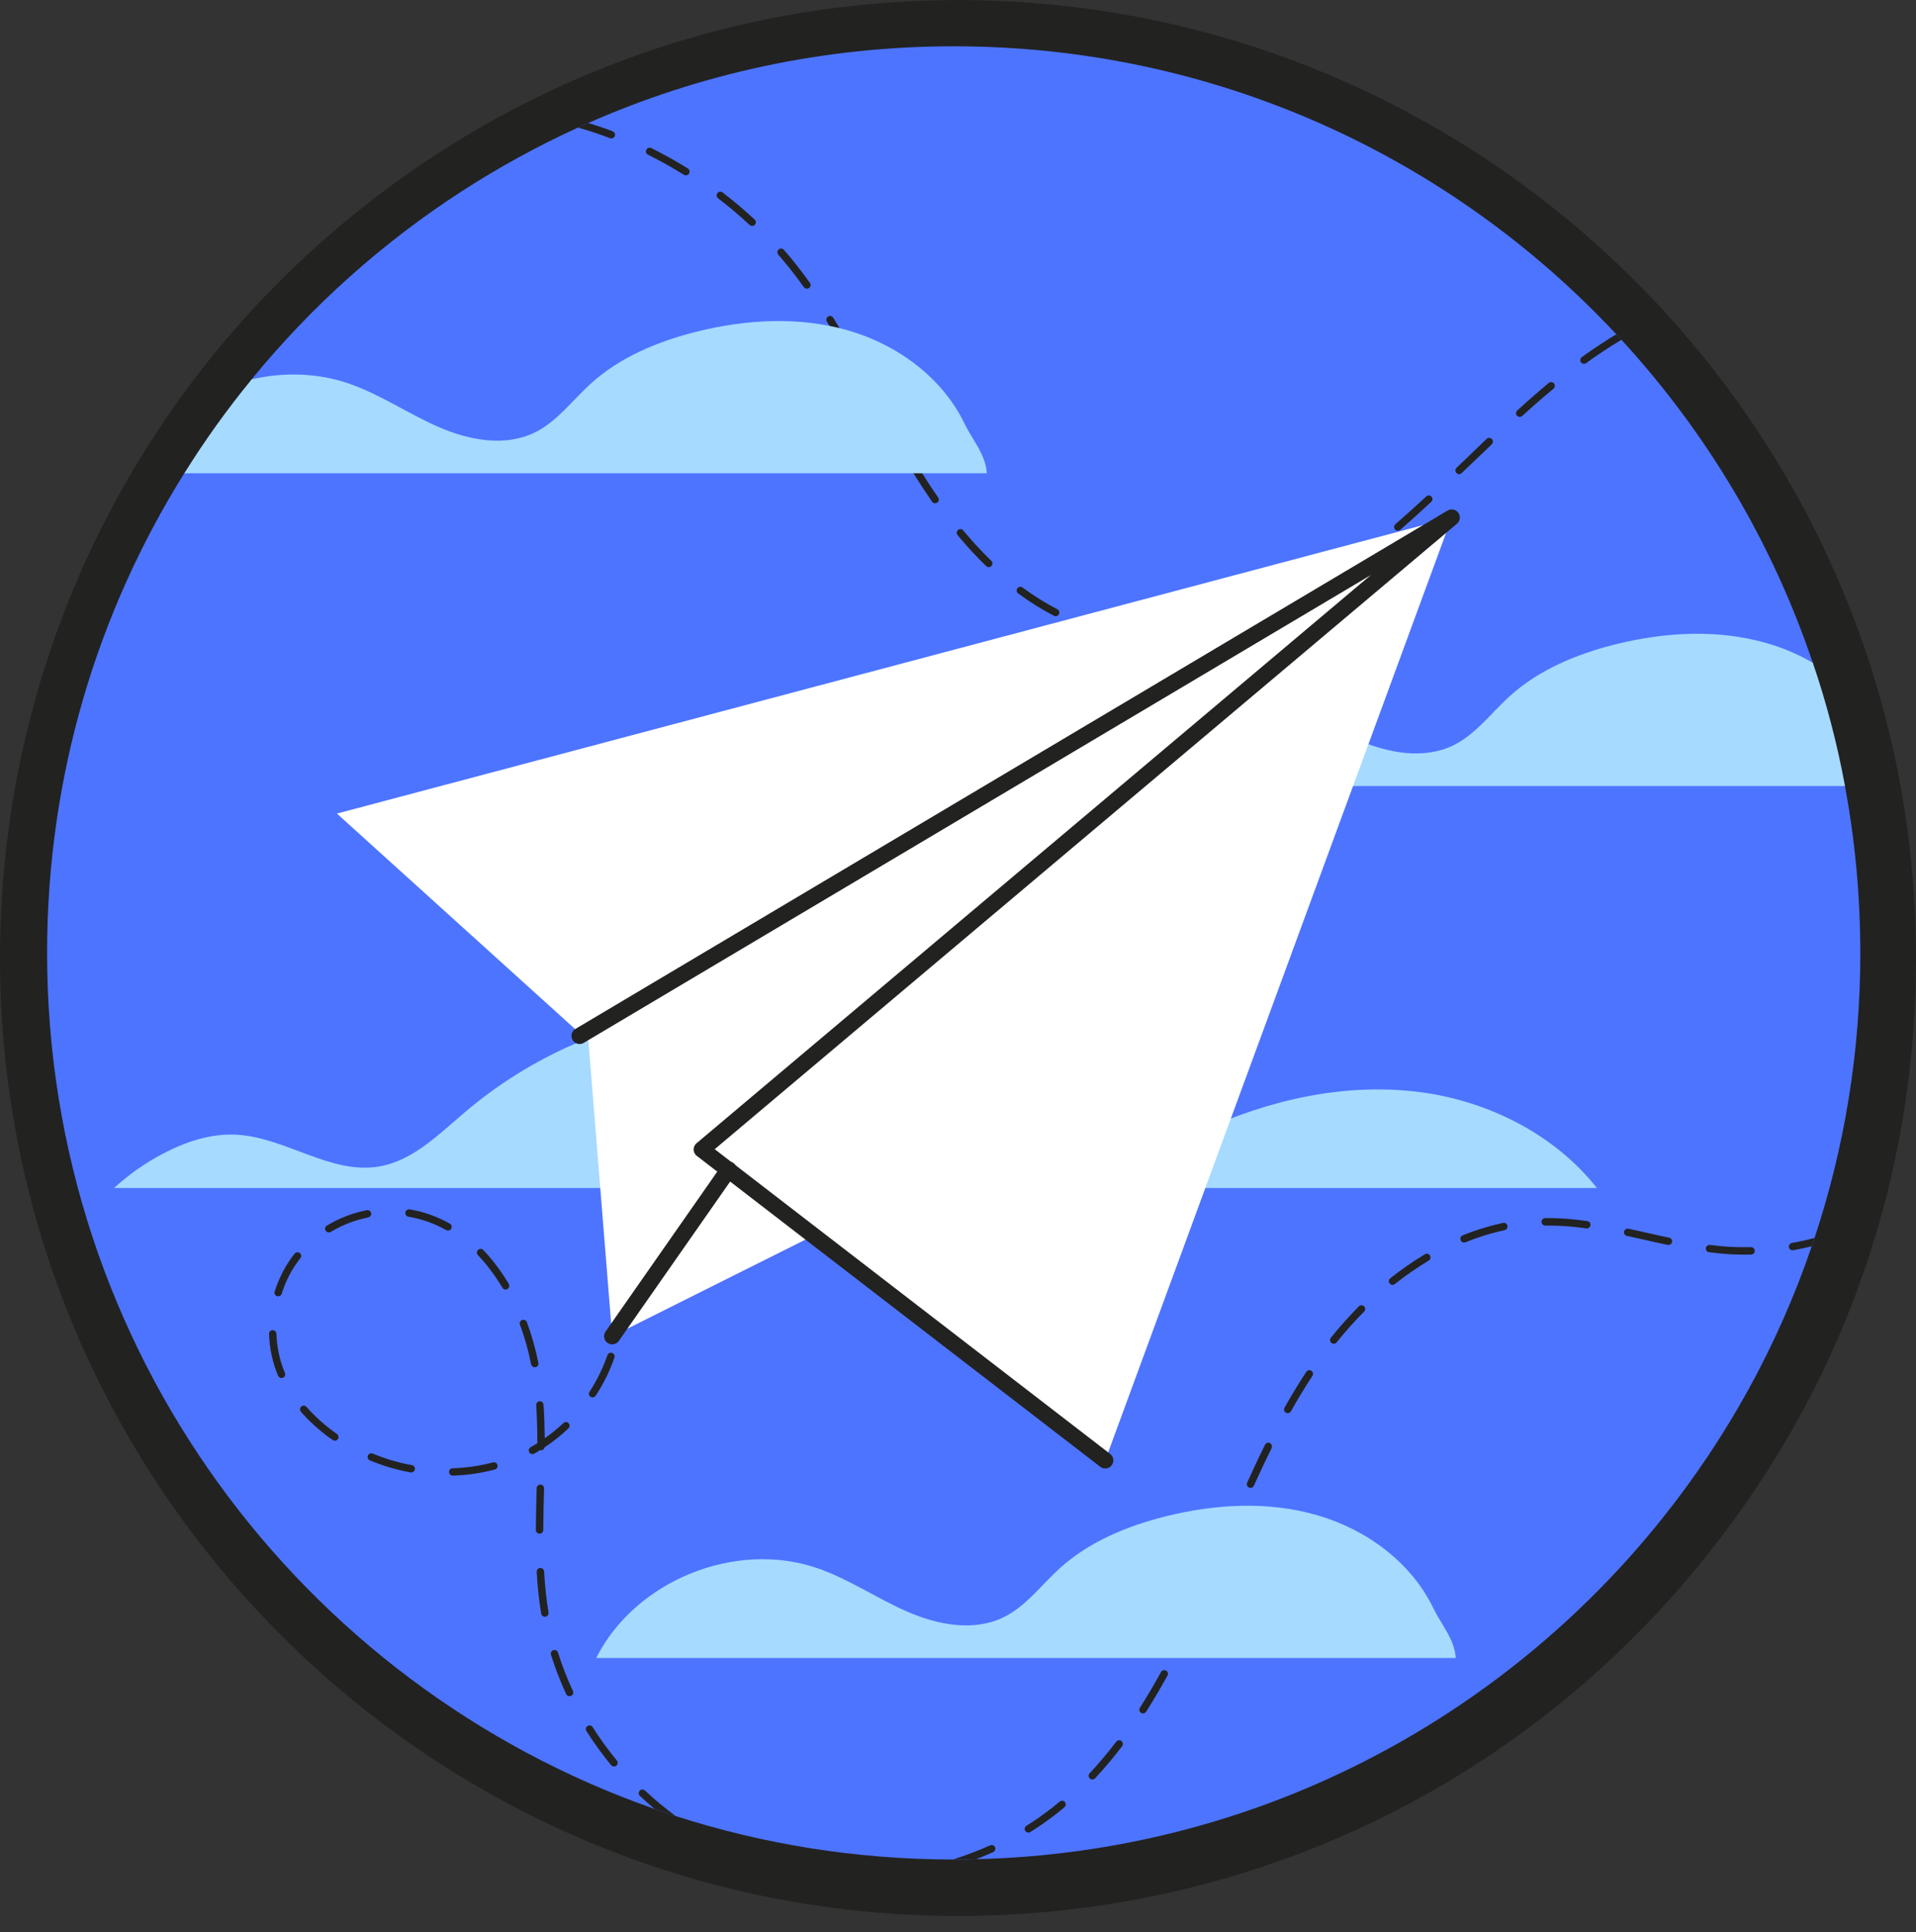 <?xml version="1.0" encoding="UTF-8"?> <svg xmlns="http://www.w3.org/2000/svg" width="118" height="119" viewBox="0 0 118 119" fill="none"><rect x="0" y="0" width="118" height="119" fill="#333333" stroke="none"/> <path d="M58.998 118.004C26.467 118.004 0 91.538 0 59.004C0 38.885 10.101 20.347 27.02 9.416C36.55 3.258 47.608 0.004 58.998 0.004C91.533 0.004 118 26.473 118 59.004C118 72.514 113.559 85.222 105.154 95.754C93.891 109.895 77.066 118.004 58.998 118.004Z" fill="#222221"></path> <path d="M114.572 58.689C114.572 64.826 113.585 70.726 111.751 76.245C111.7 76.418 111.638 76.593 111.578 76.761C109.492 82.878 106.367 88.513 102.417 93.465C92.463 105.958 77.257 114.087 60.14 114.506H60.123C59.663 114.522 59.199 114.527 58.734 114.527H58.704C52.746 114.522 47.003 113.586 41.621 111.853H41.617L41.612 111.849L41.515 111.819L40.407 111.446L40.331 111.42H40.326L40.322 111.416C18.531 103.803 2.9 83.071 2.9 58.689C2.9 47.841 5.991 37.715 11.352 29.146C11.981 28.137 18.777 28.194 19.469 27.231C20.16 26.268 14.746 24.279 15.5 23.361C19.183 18.849 23.562 14.931 28.473 11.758C30.748 10.292 33.129 8.983 35.606 7.854C35.816 7.757 36.026 7.665 36.235 7.573C43.117 4.538 50.732 2.851 58.734 2.851C74.844 2.851 89.361 9.677 99.543 20.591C99.656 20.704 99.757 20.81 99.854 20.923C105.072 26.599 109.128 33.359 111.642 40.819C112.037 41.976 104.883 43.411 105.199 44.603C105.553 45.94 113.371 47.037 113.624 48.413C114.247 51.745 114.569 55.176 114.569 58.686L114.572 58.689Z" fill="#4D74FF"></path> <path d="M38.147 81.265C38.147 81.265 38.135 81.265 38.13 81.265C38.006 81.256 37.911 81.148 37.92 81.021C37.95 80.606 37.95 80.189 37.92 79.778C37.911 79.654 38.006 79.543 38.133 79.536C38.257 79.529 38.368 79.621 38.375 79.748C38.405 80.179 38.405 80.62 38.375 81.055C38.366 81.175 38.266 81.268 38.149 81.268L38.147 81.265Z" fill="#222221"></path> <path d="M39.719 110.277C39.632 110.189 39.484 110.196 39.396 110.286C39.316 110.378 39.32 110.521 39.406 110.609C39.703 110.89 40.003 111.15 40.316 111.411L40.321 111.415H40.325L40.401 111.441L41.51 111.814L41.607 111.844C40.947 111.358 40.318 110.841 39.717 110.274L39.719 110.277ZM61.282 113.766C61.231 113.653 61.093 113.602 60.98 113.653C60.249 113.985 59.477 114.275 58.7 114.522H58.73C59.196 114.522 59.659 114.517 60.12 114.501H60.136C60.484 114.367 60.832 114.22 61.169 114.068C61.282 114.017 61.333 113.879 61.282 113.766ZM65.585 110.987C65.504 110.89 65.359 110.878 65.262 110.961C65.108 111.088 64.955 111.217 64.796 111.339C64.292 111.733 63.759 112.111 63.213 112.452C63.105 112.519 63.075 112.662 63.142 112.763C63.188 112.835 63.259 112.872 63.335 112.872C63.377 112.872 63.416 112.863 63.453 112.835C64.015 112.487 64.561 112.1 65.078 111.696C65.241 111.57 65.4 111.441 65.552 111.309C65.649 111.229 65.665 111.083 65.582 110.987H65.585ZM69.065 107.226C68.968 107.149 68.825 107.17 68.749 107.267C68.217 107.963 67.666 108.615 67.108 109.214C67.02 109.307 67.027 109.449 67.117 109.537C67.159 109.578 67.214 109.599 67.272 109.599C67.334 109.599 67.394 109.574 67.44 109.528C68.007 108.919 68.569 108.256 69.111 107.546C69.182 107.449 69.166 107.306 69.065 107.23V107.226ZM37.988 108.426C37.447 107.772 36.947 107.083 36.497 106.373C36.43 106.264 36.292 106.235 36.186 106.301C36.078 106.368 36.048 106.511 36.115 106.612C36.575 107.343 37.085 108.048 37.638 108.717C37.684 108.767 37.751 108.797 37.811 108.797C37.861 108.797 37.919 108.776 37.958 108.747C38.055 108.666 38.067 108.521 37.988 108.424V108.426ZM71.81 102.893C71.697 102.831 71.565 102.872 71.503 102.98C71.074 103.757 70.639 104.497 70.206 105.177C70.134 105.285 70.164 105.428 70.272 105.492C70.314 105.513 70.353 105.529 70.394 105.529C70.471 105.529 70.542 105.488 70.588 105.421C71.028 104.732 71.466 103.985 71.902 103.199C71.964 103.086 71.922 102.948 71.81 102.893ZM35.28 104.144C34.923 103.372 34.617 102.582 34.365 101.78C34.328 101.662 34.202 101.595 34.08 101.632C33.962 101.669 33.891 101.796 33.932 101.918C34.188 102.736 34.504 103.547 34.868 104.34C34.909 104.421 34.99 104.467 35.078 104.467C35.107 104.467 35.14 104.462 35.174 104.446C35.287 104.395 35.338 104.257 35.283 104.144H35.28ZM74.052 98.267C73.939 98.221 73.801 98.267 73.75 98.385C73.377 99.229 73.024 99.989 72.671 100.706C72.616 100.823 72.667 100.957 72.78 101.012C72.81 101.028 72.847 101.038 72.877 101.038C72.964 101.038 73.045 100.987 73.082 100.904C73.434 100.183 73.792 99.422 74.17 98.569C74.22 98.457 74.17 98.318 74.052 98.267ZM33.508 96.786C33.503 96.659 33.395 96.567 33.268 96.571C33.142 96.576 33.049 96.684 33.054 96.811C33.105 97.74 33.197 98.583 33.331 99.385C33.351 99.498 33.448 99.579 33.556 99.579C33.566 99.579 33.582 99.574 33.593 99.574C33.72 99.553 33.803 99.436 33.782 99.314C33.649 98.521 33.563 97.698 33.51 96.786H33.508ZM76.08 93.552C75.963 93.502 75.829 93.552 75.778 93.67L74.771 96.034C74.725 96.147 74.776 96.279 74.893 96.332C74.919 96.341 74.949 96.352 74.981 96.352C75.068 96.352 75.154 96.297 75.191 96.21L76.198 93.85C76.248 93.732 76.193 93.598 76.08 93.552ZM33.282 91.437C33.148 91.432 33.052 91.534 33.052 91.656L33.047 91.799C33.026 92.612 33.006 93.419 33.001 94.23C32.996 94.352 33.098 94.456 33.227 94.46C33.354 94.46 33.457 94.359 33.457 94.23C33.462 93.423 33.483 92.614 33.503 91.808L33.508 91.669C33.508 91.543 33.411 91.439 33.282 91.434V91.437ZM78.21 88.876C78.097 88.821 77.959 88.872 77.908 88.985C77.551 89.699 77.193 90.462 76.808 91.315C76.758 91.427 76.808 91.566 76.921 91.617C76.951 91.626 76.988 91.637 77.018 91.637C77.106 91.637 77.186 91.587 77.223 91.499C77.606 90.655 77.963 89.895 78.316 89.185C78.366 89.072 78.32 88.934 78.207 88.879L78.21 88.876ZM30.639 90.231C30.609 90.109 30.48 90.038 30.358 90.068C29.56 90.282 28.723 90.404 27.875 90.43C27.753 90.434 27.649 90.538 27.656 90.665C27.661 90.787 27.765 90.884 27.887 90.884H27.891C28.776 90.854 29.643 90.729 30.477 90.506C30.599 90.476 30.671 90.351 30.641 90.229L30.639 90.231ZM25.366 90.236C24.538 90.088 23.725 89.849 22.955 89.526C22.842 89.48 22.704 89.531 22.657 89.648C22.611 89.766 22.662 89.9 22.78 89.946C23.582 90.278 24.425 90.529 25.282 90.685C25.299 90.69 25.312 90.69 25.324 90.69C25.432 90.69 25.529 90.614 25.55 90.501C25.575 90.379 25.495 90.261 25.366 90.236ZM35.022 87.655C34.935 87.563 34.787 87.558 34.7 87.646C34.331 87.989 33.948 88.305 33.55 88.586C33.54 87.835 33.52 87.155 33.473 86.516C33.469 86.39 33.361 86.302 33.234 86.302C33.112 86.311 33.015 86.42 33.024 86.546C33.07 87.256 33.091 88.024 33.095 88.885C32.957 88.973 32.819 89.054 32.681 89.13C32.572 89.192 32.533 89.328 32.593 89.441C32.635 89.512 32.711 89.558 32.791 89.558C32.828 89.558 32.867 89.549 32.904 89.528C33.022 89.462 33.144 89.39 33.261 89.314C33.282 89.319 33.303 89.323 33.317 89.323C33.43 89.323 33.522 89.243 33.542 89.139C34.059 88.796 34.55 88.409 35.008 87.975C35.1 87.888 35.1 87.74 35.017 87.653L35.022 87.655ZM20.752 88.319L20.599 88.21C19.945 87.736 19.369 87.208 18.878 86.652C18.797 86.556 18.652 86.544 18.555 86.632C18.463 86.712 18.454 86.858 18.534 86.954C19.046 87.537 19.648 88.084 20.328 88.579L20.491 88.692C20.528 88.722 20.572 88.733 20.618 88.733C20.689 88.733 20.761 88.704 20.807 88.637C20.878 88.535 20.853 88.392 20.752 88.321V88.319ZM80.763 84.426C80.655 84.355 80.519 84.385 80.448 84.493C79.998 85.177 79.544 85.919 79.109 86.701C79.046 86.809 79.083 86.945 79.196 87.007C79.233 87.028 79.267 87.037 79.304 87.037C79.385 87.037 79.463 86.996 79.503 86.92C79.936 86.152 80.381 85.417 80.826 84.744C80.897 84.636 80.867 84.493 80.763 84.428V84.426ZM37.7 83.327C37.578 83.285 37.449 83.348 37.41 83.465C37.138 84.251 36.767 85.009 36.306 85.719C36.234 85.82 36.264 85.963 36.373 86.03C36.41 86.055 36.453 86.067 36.495 86.067C36.571 86.067 36.642 86.03 36.684 85.966C37.17 85.226 37.557 84.438 37.839 83.62C37.88 83.497 37.818 83.368 37.7 83.329V83.327ZM17.543 84.553C17.228 83.802 17.052 82.99 17.023 82.142C17.018 82.016 16.905 81.923 16.783 81.923C16.661 81.928 16.564 82.032 16.569 82.158C16.599 83.062 16.788 83.926 17.126 84.733C17.163 84.82 17.248 84.871 17.336 84.871C17.366 84.871 17.398 84.866 17.428 84.855C17.541 84.804 17.596 84.67 17.546 84.553H17.543ZM33.158 83.94C32.985 83.082 32.75 82.239 32.448 81.43C32.406 81.313 32.275 81.257 32.157 81.296C32.04 81.343 31.978 81.469 32.024 81.587C32.314 82.373 32.545 83.191 32.708 84.025C32.734 84.133 32.826 84.21 32.934 84.21C32.95 84.21 32.964 84.21 32.98 84.205C33.102 84.18 33.185 84.062 33.16 83.94H33.158ZM84.008 80.455C83.921 80.368 83.778 80.368 83.686 80.46C83.089 81.064 82.506 81.711 81.964 82.391C81.888 82.488 81.902 82.631 82.001 82.714C82.042 82.744 82.093 82.76 82.144 82.76C82.211 82.76 82.278 82.734 82.317 82.679C82.854 82.011 83.421 81.37 84.013 80.778C84.1 80.69 84.1 80.547 84.008 80.455ZM18.468 77.18C18.371 77.1 18.228 77.114 18.145 77.21L18.108 77.257C17.583 77.932 17.184 78.701 16.916 79.545C16.875 79.667 16.942 79.796 17.064 79.831C17.085 79.835 17.11 79.84 17.131 79.84C17.228 79.84 17.32 79.778 17.35 79.681C17.594 78.888 17.972 78.165 18.495 77.494C18.576 77.397 18.562 77.254 18.465 77.178L18.468 77.18ZM31.335 79.077C30.869 78.296 30.339 77.591 29.765 76.987C29.678 76.895 29.535 76.895 29.442 76.982C29.35 77.07 29.346 77.213 29.433 77.305C29.984 77.883 30.491 78.556 30.941 79.312C30.982 79.384 31.058 79.425 31.134 79.425C31.176 79.425 31.215 79.416 31.252 79.388C31.36 79.326 31.395 79.19 31.332 79.077H31.335ZM88.067 77.326C88.005 77.217 87.862 77.183 87.756 77.25C87.034 77.678 86.315 78.181 85.619 78.731C85.522 78.808 85.506 78.95 85.582 79.047C85.629 79.103 85.695 79.135 85.762 79.135C85.813 79.135 85.864 79.119 85.905 79.084C86.58 78.547 87.286 78.063 87.991 77.639C88.099 77.577 88.134 77.434 88.067 77.328V77.326ZM107.841 76.814C107.38 76.823 106.926 76.814 106.467 76.789C106.099 76.763 105.712 76.727 105.313 76.676C105.186 76.66 105.073 76.747 105.057 76.869C105.041 76.996 105.128 77.109 105.255 77.125C105.659 77.176 106.057 77.217 106.44 77.243C106.776 77.263 107.115 77.273 107.452 77.273C107.585 77.273 107.717 77.268 107.85 77.268C107.977 77.263 108.076 77.16 108.069 77.033C108.069 76.911 107.952 76.802 107.839 76.814H107.841ZM110.355 76.554C110.233 76.579 110.15 76.697 110.171 76.819C110.192 76.932 110.289 77.008 110.397 77.008C110.413 77.008 110.422 77.003 110.438 77.003C110.816 76.932 111.199 76.849 111.577 76.759C111.639 76.591 111.699 76.415 111.75 76.243C111.284 76.369 110.819 76.473 110.355 76.554ZM102.803 76.231C102.333 76.134 101.867 76.026 101.397 75.92C101.028 75.839 100.662 75.756 100.293 75.676C100.176 75.65 100.054 75.726 100.021 75.848C99.996 75.971 100.072 76.093 100.194 76.118C100.563 76.199 100.929 76.282 101.298 76.362C101.768 76.471 102.234 76.577 102.704 76.674C102.72 76.678 102.741 76.678 102.755 76.678C102.856 76.678 102.953 76.607 102.974 76.498C102.999 76.376 102.923 76.254 102.801 76.229L102.803 76.231ZM92.84 75.491C92.814 75.369 92.692 75.293 92.568 75.318C91.74 75.498 90.902 75.752 90.079 76.086C89.961 76.132 89.906 76.266 89.957 76.383C89.994 76.475 90.074 76.526 90.166 76.526C90.196 76.526 90.222 76.521 90.254 76.51C91.047 76.187 91.858 75.938 92.665 75.763C92.787 75.738 92.863 75.62 92.838 75.491H92.84ZM22.858 74.715C22.833 74.592 22.71 74.509 22.588 74.535C21.72 74.708 20.892 75.026 20.136 75.48C20.023 75.546 19.989 75.685 20.055 75.795C20.097 75.862 20.173 75.904 20.249 75.904C20.291 75.904 20.33 75.894 20.367 75.874C21.081 75.445 21.865 75.143 22.68 74.98C22.803 74.954 22.886 74.837 22.86 74.715H22.858ZM27.703 75.364C26.926 74.924 26.094 74.629 25.225 74.486C25.103 74.466 24.985 74.549 24.965 74.671C24.944 74.797 25.027 74.915 25.149 74.936C25.967 75.07 26.748 75.351 27.483 75.763C27.514 75.784 27.555 75.788 27.592 75.788C27.672 75.788 27.751 75.747 27.79 75.676C27.852 75.563 27.815 75.424 27.703 75.364ZM97.756 75.205C96.891 75.083 96.106 75.021 95.359 75.021L95.165 75.026C95.038 75.026 94.935 75.127 94.939 75.256C94.939 75.378 95.041 75.482 95.165 75.482H95.359C96.085 75.482 96.85 75.537 97.694 75.655C97.703 75.659 97.714 75.659 97.724 75.659C97.836 75.659 97.933 75.579 97.949 75.461C97.966 75.339 97.878 75.222 97.756 75.205ZM69.934 38.929C69.173 38.862 68.417 38.724 67.691 38.53C67.615 38.505 67.532 38.484 67.456 38.463C67.338 38.426 67.212 38.493 67.175 38.618C67.138 38.735 67.212 38.862 67.329 38.899C67.41 38.924 67.493 38.945 67.569 38.97C68.32 39.175 69.102 39.314 69.894 39.385H69.915C70.033 39.385 70.129 39.293 70.141 39.175C70.157 39.053 70.065 38.94 69.936 38.931L69.934 38.929ZM75.227 38.657C75.198 38.535 75.073 38.459 74.951 38.489C74.107 38.698 73.271 38.841 72.457 38.917C72.33 38.926 72.238 39.039 72.252 39.161C72.261 39.284 72.36 39.371 72.478 39.371H72.499C73.338 39.295 74.2 39.145 75.064 38.931C75.186 38.901 75.257 38.779 75.227 38.654V38.657ZM79.989 36.755C79.934 36.643 79.795 36.603 79.682 36.659C78.91 37.057 78.134 37.415 77.368 37.712C77.251 37.758 77.196 37.892 77.242 38.009C77.279 38.101 77.359 38.152 77.451 38.152C77.481 38.152 77.507 38.152 77.532 38.136C78.313 37.834 79.111 37.472 79.892 37.062C80.005 37.007 80.046 36.868 79.989 36.755ZM65.119 37.523C64.393 37.15 63.674 36.7 62.973 36.184C62.872 36.108 62.729 36.129 62.658 36.23C62.582 36.331 62.602 36.474 62.704 36.546C63.418 37.078 64.165 37.541 64.912 37.926C64.942 37.947 64.978 37.952 65.013 37.952C65.094 37.952 65.177 37.906 65.218 37.83C65.273 37.717 65.227 37.578 65.121 37.523H65.119ZM84.28 33.946C84.204 33.849 84.061 33.829 83.965 33.905C83.285 34.43 82.584 34.921 81.879 35.377C81.777 35.444 81.745 35.587 81.812 35.693C81.858 35.76 81.93 35.794 82.005 35.794C82.047 35.794 82.086 35.785 82.128 35.758C82.838 35.297 83.547 34.797 84.239 34.267C84.34 34.191 84.356 34.048 84.28 33.944V33.946ZM61.047 34.534C60.464 33.972 59.883 33.342 59.321 32.669C59.244 32.573 59.102 32.556 59.005 32.639C58.908 32.72 58.892 32.865 58.975 32.962C59.546 33.647 60.134 34.285 60.733 34.863C60.775 34.91 60.835 34.93 60.892 34.93C60.95 34.93 61.01 34.905 61.056 34.859C61.144 34.771 61.137 34.628 61.051 34.536L61.047 34.534ZM88.164 30.584C88.076 30.492 87.933 30.487 87.841 30.575C87.145 31.218 86.523 31.775 85.935 32.287C85.843 32.368 85.834 32.513 85.914 32.609C85.956 32.66 86.023 32.686 86.082 32.686C86.138 32.686 86.191 32.669 86.23 32.635C86.827 32.119 87.451 31.556 88.145 30.909C88.237 30.828 88.242 30.683 88.161 30.586L88.164 30.584ZM57.776 30.639C57.433 30.144 57.087 29.623 56.748 29.077C56.626 28.883 56.509 28.689 56.391 28.494C56.324 28.385 56.186 28.351 56.08 28.418C55.972 28.484 55.937 28.623 56.004 28.729C56.122 28.927 56.239 29.123 56.361 29.316C56.709 29.867 57.057 30.399 57.403 30.899C57.449 30.962 57.52 30.996 57.592 30.996C57.638 30.996 57.684 30.98 57.719 30.955C57.827 30.883 57.852 30.741 57.774 30.639H57.776ZM91.879 27.042C91.791 26.95 91.648 26.945 91.556 27.032C91.123 27.447 90.687 27.864 90.254 28.284L89.703 28.809C89.616 28.897 89.611 29.04 89.699 29.132C89.745 29.178 89.8 29.203 89.862 29.203C89.918 29.203 89.975 29.183 90.021 29.137L90.572 28.611C91.005 28.192 91.441 27.779 91.874 27.364C91.966 27.277 91.966 27.134 91.879 27.042ZM55.11 26.281C54.736 25.622 54.379 24.958 54.017 24.295L53.874 24.034C53.812 23.921 53.676 23.88 53.563 23.942C53.455 24.004 53.416 24.14 53.471 24.248L53.614 24.514C53.976 25.177 54.345 25.841 54.713 26.5C54.755 26.576 54.831 26.618 54.912 26.618C54.949 26.618 54.988 26.608 55.025 26.588C55.133 26.525 55.172 26.389 55.112 26.281H55.11ZM95.705 23.615C95.624 23.518 95.479 23.506 95.382 23.585C94.769 24.096 94.13 24.652 93.441 25.281C93.349 25.362 93.34 25.511 93.425 25.604C93.467 25.65 93.534 25.675 93.594 25.675C93.644 25.675 93.702 25.659 93.748 25.62C94.432 24.997 95.066 24.444 95.675 23.94C95.771 23.859 95.787 23.714 95.705 23.617V23.615ZM99.542 20.591C98.874 20.99 98.219 21.423 97.581 21.879L97.417 21.997C97.316 22.073 97.295 22.216 97.366 22.313C97.412 22.375 97.484 22.409 97.551 22.409C97.601 22.409 97.647 22.393 97.689 22.363L97.848 22.246C98.486 21.792 99.145 21.356 99.809 20.957C99.825 20.948 99.846 20.937 99.855 20.921C99.758 20.808 99.657 20.702 99.544 20.589L99.542 20.591ZM52.625 21.783C52.151 20.951 51.722 20.225 51.312 19.566C51.245 19.457 51.107 19.427 51.001 19.494C50.892 19.561 50.858 19.699 50.925 19.805C51.332 20.46 51.757 21.179 52.227 22.008C52.268 22.084 52.349 22.126 52.425 22.126C52.462 22.126 52.501 22.117 52.538 22.096C52.646 22.034 52.685 21.898 52.625 21.785V21.783ZM49.88 17.42C49.59 17.017 49.293 16.623 49.002 16.256C48.767 15.959 48.528 15.668 48.276 15.387C48.196 15.29 48.051 15.279 47.954 15.362C47.862 15.45 47.852 15.592 47.933 15.685C48.177 15.966 48.412 16.252 48.643 16.537C48.933 16.906 49.226 17.289 49.507 17.687C49.553 17.75 49.625 17.779 49.696 17.779C49.742 17.779 49.788 17.763 49.83 17.738C49.931 17.662 49.952 17.524 49.88 17.422V17.42ZM46.476 13.521C45.847 12.938 45.184 12.375 44.499 11.85C44.398 11.774 44.255 11.794 44.183 11.891C44.107 11.993 44.121 12.136 44.225 12.214C44.9 12.73 45.552 13.281 46.165 13.855C46.211 13.896 46.267 13.917 46.32 13.917C46.382 13.917 46.442 13.896 46.488 13.845C46.576 13.753 46.569 13.61 46.479 13.523L46.476 13.521ZM42.367 10.379C41.637 9.925 40.876 9.501 40.104 9.116C39.991 9.066 39.86 9.112 39.802 9.225C39.747 9.338 39.793 9.469 39.904 9.527C40.659 9.905 41.406 10.319 42.125 10.769C42.162 10.79 42.206 10.799 42.247 10.799C42.319 10.799 42.395 10.762 42.436 10.691C42.503 10.582 42.473 10.446 42.365 10.379H42.367ZM37.733 8.086C37.237 7.897 36.737 7.729 36.23 7.575C36.02 7.667 35.81 7.759 35.601 7.856C36.264 8.045 36.923 8.264 37.569 8.51C37.594 8.52 37.624 8.527 37.65 8.527C37.742 8.527 37.829 8.471 37.864 8.379C37.905 8.261 37.848 8.135 37.73 8.089L37.733 8.086Z" fill="#222221"></path> <path d="M98.351 73.169H7.025C7.933 72.339 8.947 71.623 10.033 71.056C11.423 70.325 12.969 69.807 14.53 69.885C17.558 70.028 20.33 72.339 23.322 71.849C25.408 71.501 27.002 69.885 28.611 68.516C32.76 64.992 37.987 62.674 43.416 62.34C48.849 62.005 54.449 63.75 58.498 67.382C60.448 69.134 62.179 71.381 64.709 72.056C67.844 72.899 70.985 71.049 73.928 69.687C78.155 67.723 82.884 66.659 87.501 67.269C91.677 67.822 95.747 69.871 98.349 73.169H98.351Z" fill="#A6DAFF"></path> <path d="M89.653 102.114H36.717C39.134 97.332 45.311 94.837 50.372 96.595C52.306 97.266 54.016 98.453 55.892 99.268C57.768 100.084 59.992 100.504 61.824 99.598C63.184 98.927 64.113 97.641 65.233 96.62C67.051 94.961 69.4 93.989 71.787 93.392C74.839 92.629 78.093 92.444 81.114 93.318C84.136 94.191 86.899 96.206 88.27 99.038C88.784 100.1 89.575 100.939 89.656 102.117L89.653 102.114Z" fill="#A6DAFF"></path> <path d="M113.628 48.413H64.418C66.836 43.631 73.012 41.133 78.071 42.889C80.007 43.557 81.715 44.744 83.595 45.562C85.471 46.38 87.693 46.8 89.528 45.894C90.887 45.219 91.816 43.937 92.936 42.914C94.755 41.252 97.101 40.282 99.491 39.685C102.542 38.925 105.792 38.74 108.815 39.614C109.797 39.895 110.756 40.303 111.646 40.819C112.485 43.276 113.148 45.811 113.628 48.413Z" fill="#A6DAFF"></path> <path d="M60.78 29.146H11.354C12.61 27.128 13.995 25.196 15.502 23.362C17.479 22.908 19.57 22.959 21.496 23.627C23.428 24.295 25.14 25.482 27.014 26.3C28.89 27.118 31.112 27.538 32.951 26.628C34.306 25.959 35.235 24.675 36.355 23.655C38.173 21.993 40.524 21.023 42.909 20.426C45.961 19.665 49.215 19.481 52.234 20.35C55.258 21.223 58.023 23.242 59.392 26.072C59.909 27.134 60.695 27.973 60.778 29.149L60.78 29.146Z" fill="#A6DAFF"></path> <path d="M20.75 50.108L89.407 31.875L68.067 89.944L50.107 76.095L37.703 82.299L36.24 64.123L20.75 50.108Z" fill="white"></path> <path d="M68.067 89.944L43.22 70.795L89.406 31.875L35.695 63.8" stroke="#222221" stroke-linecap="round" stroke-linejoin="round"></path> <path d="M44.873 72.034L37.703 82.299" stroke="#222221" stroke-linecap="round" stroke-linejoin="round"></path> </svg> 